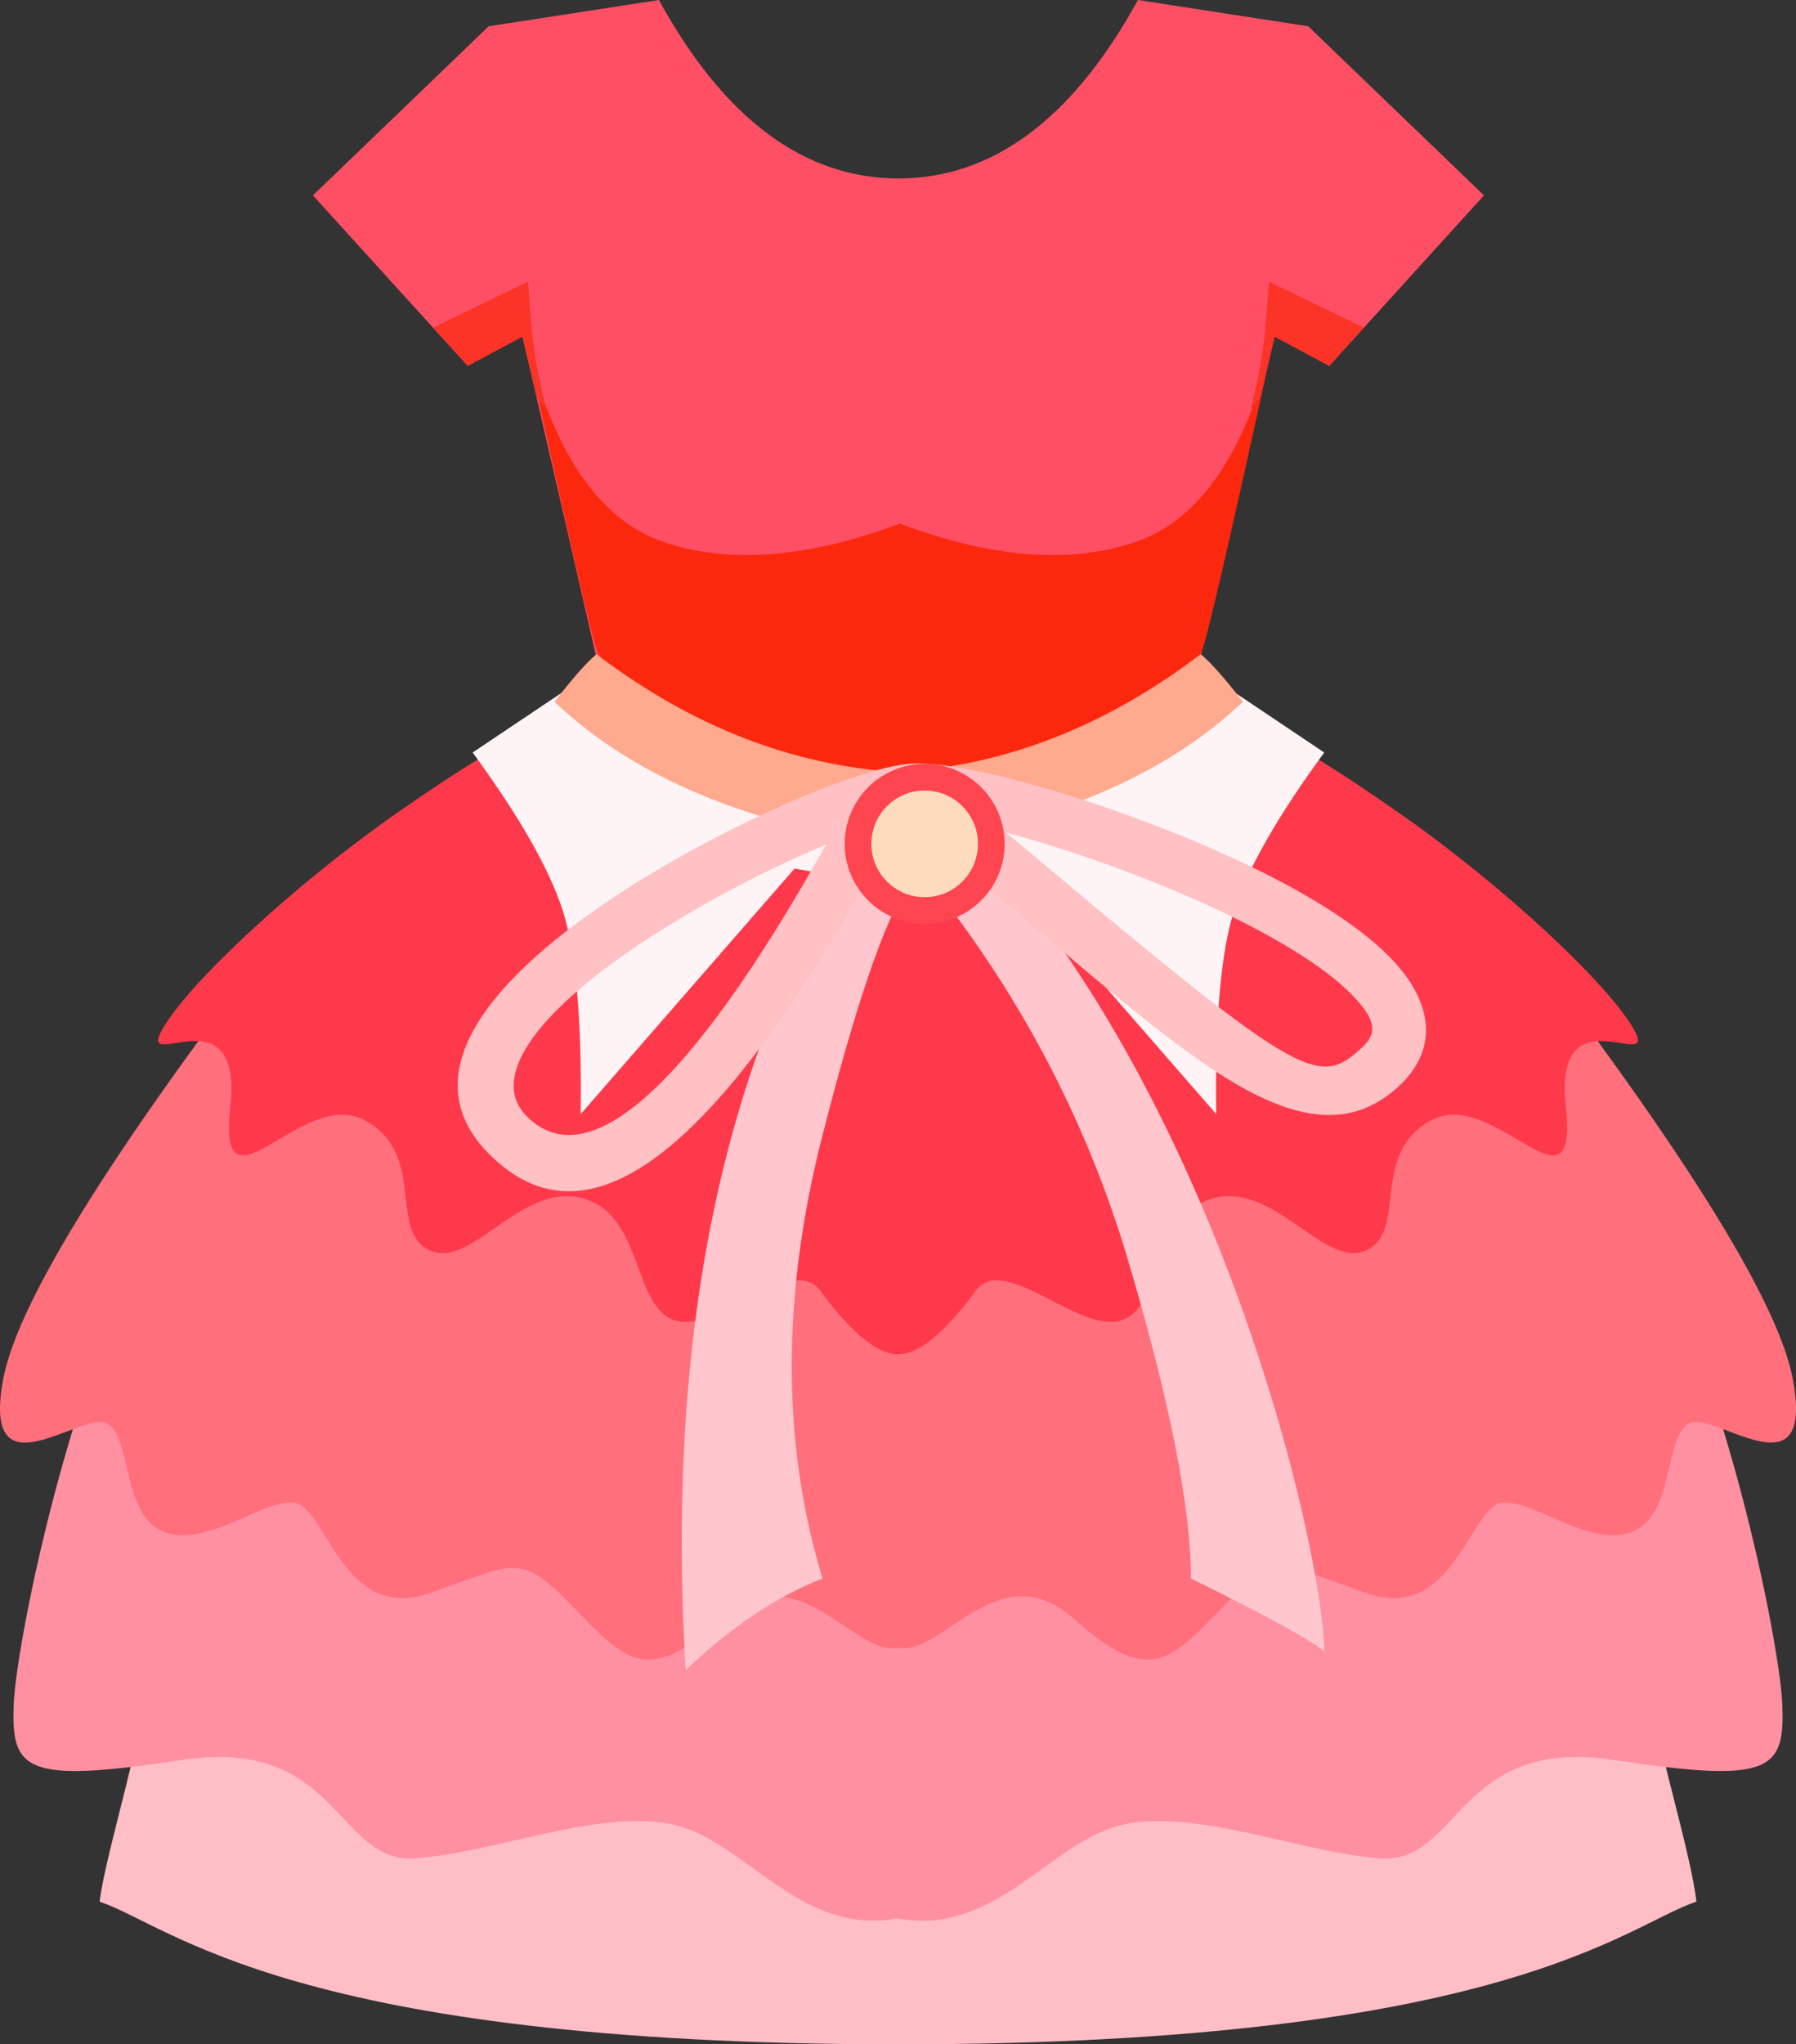 <svg xmlns="http://www.w3.org/2000/svg" xmlns:xlink="http://www.w3.org/1999/xlink" width="26.367" height="30" viewBox="0 0 26.367 30" fill="none">
<rect x="0" y="0" width="26.367" height="30" fill="#333333" stroke="none"/>
<path d="M1.463 27.907C1.525 27.349 1.974 25.857 2.097 25.096L2.181 24.564L13.183 25.344L24.187 24.561L24.27 25.094C24.38 25.771 24.829 27.237 24.905 27.905C23.853 28.259 22.091 30 13.183 30C4.277 30 2.514 28.258 1.463 27.907Z"   fill="#FFBEC5" >
</path>
<path d="M12.995 28.178C11.646 28.299 10.87 26.955 9.825 26.763C8.732 26.564 7.259 27.187 6.099 27.271C4.941 27.357 4.976 25.477 2.672 25.827C0.368 26.176 0.159 25.99 0.202 24.997C0.246 24.002 1.267 18.863 3.074 16.703C4.279 15.263 7.648 16.548 13.183 20.558C18.718 16.548 22.088 15.263 23.293 16.703C25.101 18.863 26.121 24.002 26.165 24.996C26.209 25.99 25.999 26.176 23.695 25.827C21.39 25.477 21.427 27.357 20.267 27.271C19.108 27.186 17.635 26.564 16.543 26.764C15.45 26.964 14.651 28.424 13.183 28.153L12.995 28.179L12.995 28.178Z"   fill="#FF90A2" >
</path>
<path d="M13.116 24.189C12.478 24.215 11.67 22.802 10.603 23.755C9.499 24.742 9.194 24.389 8.403 23.57C7.613 22.751 7.546 22.957 6.29 23.384C5.034 23.812 4.784 22.113 4.324 22.053C3.864 21.993 3.034 22.721 2.409 22.48C1.785 22.238 1.937 21.11 1.579 20.892C1.221 20.674 -0.28 22.004 0.046 20.242C0.264 19.068 1.751 16.709 4.507 13.166L13.184 16.501L21.861 13.166C24.617 16.708 26.104 19.068 26.321 20.242C26.648 22.003 25.147 20.674 24.789 20.892C24.431 21.11 24.583 22.238 23.959 22.48C23.333 22.721 22.503 21.993 22.044 22.054C21.583 22.113 21.333 23.812 20.078 23.384C18.822 22.957 18.754 22.752 17.964 23.57C17.173 24.389 16.868 24.742 15.764 23.755C14.66 22.769 13.832 24.319 13.184 24.18L13.116 24.189Z"   fill="#FF707C" >
</path>
<path d="M13.114 19.869C12.833 19.826 12.486 19.533 12.077 18.989C11.681 18.32 10.56 19.567 9.919 19.38C9.278 19.192 9.453 17.822 8.549 17.583C7.647 17.345 6.915 18.639 6.304 18.346C5.693 18.053 6.272 16.927 5.35 16.437C4.431 15.948 3.193 17.971 3.381 16.242C3.568 14.511 1.997 15.783 2.383 15.105C2.768 14.427 4.309 12.993 5.802 11.948C6.798 11.251 7.485 10.838 7.864 10.709L13.184 12.777L18.503 10.709C18.883 10.838 19.57 11.251 20.566 11.948C22.059 12.993 23.601 14.427 23.986 15.105C24.371 15.783 22.799 14.512 22.988 16.242C23.175 17.973 21.938 15.948 21.018 16.437C20.097 16.927 20.676 18.052 20.064 18.346C19.453 18.639 18.721 17.345 17.818 17.583C16.915 17.821 17.09 19.192 16.449 19.38C15.808 19.567 14.687 18.319 14.291 18.989C13.848 19.578 13.478 19.874 13.184 19.874L13.114 19.869Z"   fill="#FF394C" >
</path>
<path d="M16.707 0L19.206 0.386L21.786 2.867L19.514 5.369L18.709 4.932L17.466 10.335L13.196 12.112L13.196 12.119L13.189 12.115C13.183 12.117 13.183 12.115 13.183 12.114L8.914 10.336L7.671 4.932L6.866 5.369L4.594 2.867L7.174 0.386L9.673 0C10.631 1.744 11.803 2.617 13.19 2.619C14.576 2.617 15.748 1.744 16.706 0L16.707 0Z"   fill="#FF4F64" >
</path>
<path d="M18.709 4.932C18.066 7.885 17.706 9.441 17.629 9.599C16.985 10.483 15.509 11.168 13.202 11.654L13.21 11.653L13.21 11.654L13.206 11.654L13.202 11.654L13.202 11.653L12.926 11.592C10.78 11.11 9.4 10.447 8.783 9.6C8.706 9.441 8.346 7.885 7.703 4.932C8.106 6.62 8.786 7.626 9.741 7.953C10.695 8.279 11.848 8.191 13.202 7.687C13.203 7.684 13.205 7.685 13.206 7.686L13.21 7.684C14.564 8.191 15.717 8.279 16.671 7.953C17.626 7.627 18.306 6.62 18.709 4.932Z"   fill="#FC280E" >
</path>
<path d="M17.527 9.76L19.441 11.043C18.76 11.973 18.321 12.742 18.122 13.348C17.925 13.956 17.835 14.956 17.855 16.348L14.716 12.747L13.196 13.011L13.19 12.565L13.183 13.011L11.665 12.746L8.525 16.349C8.544 14.956 8.454 13.955 8.258 13.349C8.059 12.742 7.62 11.973 6.939 11.043L8.852 9.76L8.914 10.336L13.189 12.116L17.466 10.336L17.527 9.76L17.527 9.76Z"   fill="#FFF4F5" >
</path>
<path d="M17.629 9.6C17.775 9.722 17.982 9.955 18.247 10.298C17.093 11.397 15.406 12.105 13.189 12.423L13.196 12.423L13.193 12.422L13.189 12.422C10.98 12.105 9.294 11.397 8.14 10.298C8.406 9.955 8.61 9.722 8.756 9.6C10.147 10.656 11.625 11.234 13.193 11.332C14.761 11.234 16.239 10.656 17.629 9.599L17.629 9.6Z"   fill="#FFA98E" >
</path>
<path d="M12.967 11.828C10.719 15.049 9.752 19.276 10.067 24.509C10.73 23.876 11.398 23.429 12.075 23.164C11.473 21.18 11.473 19.012 12.075 16.659C12.676 14.306 13.161 13.019 13.531 12.796C13.617 12.901 13.702 13.006 13.785 13.112C13.868 13.219 13.95 13.326 14.031 13.434C14.111 13.543 14.191 13.652 14.269 13.762C14.347 13.873 14.423 13.984 14.498 14.096C14.573 14.209 14.647 14.322 14.719 14.436C14.791 14.55 14.862 14.665 14.931 14.781C15.001 14.897 15.069 15.014 15.135 15.131C15.202 15.249 15.267 15.367 15.33 15.487C15.394 15.606 15.456 15.726 15.516 15.847C15.576 15.967 15.635 16.089 15.693 16.211C15.75 16.334 15.806 16.456 15.86 16.58C15.915 16.704 15.967 16.828 16.019 16.953C16.07 17.078 16.12 17.204 16.168 17.33C16.216 17.456 16.262 17.583 16.307 17.71C16.352 17.838 16.395 17.966 16.437 18.094C16.479 18.223 16.519 18.352 16.557 18.481C17.176 20.562 17.484 22.124 17.484 23.164C18.566 23.695 19.219 24.052 19.442 24.234C19.416 22.657 17.799 15.667 13.838 11.828C13.451 11.863 13.16 11.863 12.967 11.828Z"   fill="#FFC7CD" >
</path>
<path d="M13.331 11.211C12.504 11.289 10.476 12.191 9.007 13.169C6.994 14.508 6.104 15.855 7.181 16.936L7.264 17.015C8.709 18.341 10.547 16.813 12.805 12.786L12.981 12.469L13.389 12.397L13.5 12.38L13.713 12.352L15.962 14.264L16.334 14.573C16.922 15.059 17.364 15.399 17.759 15.664C18.954 16.466 19.813 16.604 20.534 15.942C21.137 15.384 21.032 14.684 20.402 14.044C19.932 13.567 19.15 13.081 18.152 12.616L17.736 12.429C16.045 11.696 14.066 11.14 13.331 11.21L13.331 11.211ZM12.126 12.394L12.118 12.41C10.075 16.056 8.606 17.257 7.735 16.383C7.191 15.837 7.805 14.909 9.44 13.821C9.805 13.583 10.179 13.359 10.561 13.15C10.943 12.94 11.333 12.746 11.73 12.567L12.126 12.395L12.126 12.394ZM14.771 12.219L14.858 12.243C15.752 12.487 16.87 12.883 17.821 13.326C18.742 13.755 19.453 14.196 19.843 14.593C20.169 14.925 20.222 15.125 20.05 15.318L20.003 15.366C19.418 15.905 19.195 15.902 16.143 13.366L14.771 12.219Z"   fill="#FFC1C3" >
</path>
<path d="M12.401 12.383C12.401 12.403 12.401 12.422 12.402 12.441C12.403 12.46 12.405 12.479 12.406 12.499C12.408 12.518 12.411 12.537 12.414 12.556C12.416 12.575 12.42 12.594 12.423 12.613C12.427 12.631 12.431 12.65 12.436 12.669C12.441 12.687 12.446 12.706 12.451 12.724C12.457 12.743 12.463 12.761 12.469 12.779C12.476 12.797 12.483 12.815 12.49 12.833C12.498 12.851 12.505 12.868 12.514 12.886C12.522 12.903 12.53 12.92 12.539 12.937C12.549 12.954 12.558 12.971 12.568 12.987C12.578 13.004 12.588 13.02 12.599 13.036C12.609 13.052 12.62 13.068 12.632 13.083C12.643 13.098 12.655 13.114 12.667 13.128C12.68 13.143 12.692 13.158 12.705 13.172C12.718 13.186 12.731 13.2 12.745 13.214C12.758 13.227 12.772 13.241 12.786 13.254C12.801 13.266 12.815 13.279 12.83 13.291C12.845 13.303 12.86 13.315 12.876 13.327C12.891 13.338 12.907 13.349 12.923 13.36C12.939 13.37 12.955 13.381 12.971 13.391C12.988 13.4 13.005 13.41 13.021 13.419C13.038 13.428 13.056 13.437 13.073 13.445C13.09 13.453 13.108 13.461 13.126 13.468C13.143 13.476 13.161 13.483 13.179 13.489C13.197 13.495 13.216 13.502 13.234 13.507C13.252 13.513 13.271 13.518 13.29 13.523C13.308 13.527 13.327 13.531 13.346 13.535C13.365 13.539 13.384 13.542 13.403 13.545C13.422 13.548 13.441 13.55 13.46 13.552C13.479 13.554 13.498 13.555 13.517 13.556C13.537 13.557 13.556 13.558 13.575 13.558C13.594 13.558 13.613 13.557 13.633 13.556C13.652 13.555 13.671 13.554 13.69 13.552C13.709 13.55 13.728 13.548 13.747 13.545C13.766 13.542 13.785 13.539 13.804 13.535C13.823 13.531 13.842 13.527 13.86 13.523C13.879 13.518 13.898 13.513 13.916 13.507C13.934 13.502 13.953 13.495 13.971 13.489C13.989 13.483 14.007 13.476 14.024 13.468C14.042 13.461 14.06 13.453 14.077 13.445C14.094 13.437 14.112 13.428 14.129 13.419C14.146 13.41 14.162 13.4 14.179 13.391C14.195 13.381 14.211 13.37 14.227 13.36C14.243 13.349 14.259 13.338 14.274 13.327C14.29 13.315 14.305 13.303 14.32 13.291C14.335 13.279 14.349 13.266 14.364 13.254C14.378 13.241 14.392 13.227 14.405 13.214C14.419 13.2 14.432 13.186 14.445 13.172C14.458 13.158 14.47 13.143 14.483 13.128C14.495 13.114 14.507 13.098 14.518 13.083C14.53 13.068 14.541 13.052 14.551 13.036C14.562 13.02 14.572 13.004 14.582 12.987C14.592 12.971 14.601 12.954 14.611 12.937C14.62 12.92 14.628 12.903 14.636 12.886C14.645 12.868 14.652 12.851 14.66 12.833C14.667 12.815 14.674 12.797 14.681 12.779C14.687 12.761 14.693 12.743 14.699 12.724C14.704 12.706 14.709 12.687 14.714 12.669C14.719 12.65 14.723 12.631 14.727 12.613C14.73 12.594 14.734 12.575 14.736 12.556C14.739 12.537 14.742 12.518 14.744 12.499C14.745 12.479 14.747 12.46 14.748 12.441C14.749 12.422 14.749 12.403 14.749 12.383C14.749 12.364 14.749 12.345 14.748 12.326C14.747 12.307 14.745 12.287 14.744 12.268C14.742 12.249 14.739 12.23 14.736 12.211C14.734 12.192 14.73 12.173 14.727 12.154C14.723 12.136 14.719 12.117 14.714 12.098C14.709 12.079 14.704 12.061 14.699 12.043C14.693 12.024 14.687 12.006 14.681 11.988C14.674 11.97 14.667 11.952 14.66 11.934C14.652 11.916 14.645 11.899 14.636 11.881C14.628 11.864 14.62 11.847 14.611 11.83C14.601 11.813 14.592 11.796 14.582 11.78C14.572 11.763 14.562 11.747 14.551 11.731C14.541 11.715 14.53 11.699 14.518 11.684C14.507 11.668 14.495 11.653 14.483 11.639C14.47 11.624 14.458 11.609 14.445 11.595C14.432 11.581 14.419 11.567 14.405 11.553C14.392 11.54 14.378 11.526 14.364 11.513C14.349 11.501 14.335 11.488 14.32 11.476C14.305 11.464 14.29 11.452 14.274 11.44C14.259 11.429 14.243 11.418 14.227 11.407C14.211 11.396 14.195 11.386 14.179 11.376C14.162 11.366 14.146 11.357 14.129 11.348C14.112 11.339 14.094 11.33 14.077 11.322C14.06 11.314 14.042 11.306 14.024 11.299C14.007 11.291 13.989 11.284 13.971 11.278C13.953 11.271 13.934 11.265 13.916 11.26C13.898 11.254 13.879 11.249 13.86 11.244C13.842 11.24 13.823 11.236 13.804 11.232C13.785 11.228 13.766 11.225 13.747 11.222C13.728 11.219 13.709 11.217 13.69 11.215C13.671 11.213 13.652 11.212 13.633 11.211C13.613 11.21 13.594 11.209 13.575 11.209C13.556 11.209 13.537 11.21 13.517 11.211C13.498 11.212 13.479 11.213 13.46 11.215C13.441 11.217 13.422 11.219 13.403 11.222C13.384 11.225 13.365 11.228 13.346 11.232C13.327 11.236 13.308 11.24 13.29 11.244C13.271 11.249 13.252 11.254 13.234 11.26C13.216 11.265 13.197 11.271 13.179 11.278C13.161 11.284 13.143 11.291 13.126 11.299C13.108 11.306 13.09 11.314 13.073 11.322C13.056 11.33 13.038 11.339 13.021 11.348C13.005 11.357 12.988 11.366 12.971 11.376C12.955 11.386 12.939 11.396 12.923 11.407C12.907 11.418 12.891 11.429 12.876 11.44C12.86 11.452 12.845 11.464 12.83 11.476C12.815 11.488 12.801 11.501 12.786 11.513C12.772 11.526 12.758 11.54 12.745 11.553C12.731 11.567 12.718 11.581 12.705 11.595C12.692 11.609 12.68 11.624 12.667 11.639C12.655 11.653 12.643 11.668 12.632 11.684C12.62 11.699 12.609 11.715 12.599 11.731C12.588 11.747 12.578 11.763 12.568 11.78C12.558 11.796 12.549 11.813 12.539 11.83C12.53 11.847 12.522 11.864 12.514 11.881C12.505 11.899 12.498 11.916 12.49 11.934C12.483 11.952 12.476 11.97 12.469 11.988C12.463 12.006 12.457 12.024 12.451 12.043C12.446 12.061 12.441 12.079 12.436 12.098C12.431 12.117 12.427 12.136 12.423 12.154C12.42 12.173 12.416 12.192 12.414 12.211C12.411 12.23 12.408 12.249 12.406 12.268C12.405 12.287 12.403 12.307 12.402 12.326C12.401 12.345 12.401 12.364 12.401 12.383Z"   fill="#FF4550" >
</path>
<path d="M12.792 12.383C12.792 12.396 12.792 12.409 12.793 12.422C12.794 12.435 12.795 12.447 12.796 12.46C12.797 12.473 12.799 12.486 12.801 12.498C12.803 12.511 12.805 12.524 12.807 12.536C12.81 12.549 12.812 12.561 12.816 12.574C12.819 12.586 12.822 12.598 12.826 12.611C12.829 12.623 12.834 12.635 12.838 12.647C12.842 12.659 12.847 12.671 12.852 12.683C12.857 12.695 12.862 12.707 12.867 12.718C12.873 12.73 12.879 12.741 12.884 12.752C12.891 12.764 12.897 12.775 12.903 12.786C12.91 12.797 12.917 12.808 12.924 12.818C12.931 12.829 12.938 12.839 12.946 12.85C12.954 12.86 12.962 12.87 12.97 12.88C12.978 12.89 12.986 12.899 12.995 12.909C13.003 12.918 13.012 12.928 13.021 12.937C13.03 12.946 13.04 12.955 13.049 12.963C13.059 12.972 13.068 12.98 13.078 12.988C13.088 12.996 13.098 13.004 13.108 13.012C13.119 13.02 13.129 13.027 13.14 13.034C13.151 13.041 13.161 13.048 13.172 13.055C13.183 13.061 13.194 13.068 13.206 13.074C13.217 13.08 13.229 13.085 13.24 13.091C13.252 13.096 13.263 13.102 13.275 13.107C13.287 13.111 13.299 13.116 13.311 13.12C13.323 13.125 13.335 13.129 13.348 13.132C13.36 13.136 13.372 13.139 13.384 13.143C13.397 13.146 13.409 13.149 13.422 13.151C13.435 13.153 13.447 13.156 13.46 13.158C13.473 13.159 13.485 13.161 13.498 13.162C13.511 13.164 13.524 13.165 13.536 13.165C13.549 13.166 13.562 13.166 13.575 13.166C13.588 13.166 13.6 13.166 13.613 13.165C13.626 13.165 13.639 13.164 13.651 13.162C13.664 13.161 13.677 13.159 13.69 13.158C13.702 13.156 13.715 13.153 13.727 13.151C13.74 13.149 13.752 13.146 13.765 13.143C13.777 13.139 13.79 13.136 13.802 13.132C13.814 13.129 13.826 13.125 13.838 13.12C13.85 13.116 13.862 13.111 13.874 13.107C13.886 13.102 13.898 13.096 13.909 13.091C13.921 13.085 13.932 13.08 13.944 13.074C13.955 13.068 13.966 13.061 13.977 13.055C13.988 13.048 13.999 13.041 14.009 13.034C14.02 13.027 14.031 13.02 14.041 13.012C14.051 13.004 14.061 12.996 14.071 12.988C14.081 12.98 14.091 12.972 14.1 12.963C14.11 12.955 14.119 12.946 14.128 12.937C14.137 12.928 14.146 12.918 14.155 12.909C14.163 12.899 14.171 12.89 14.18 12.88C14.188 12.87 14.196 12.86 14.203 12.85C14.211 12.839 14.218 12.829 14.225 12.818C14.232 12.808 14.239 12.797 14.246 12.786C14.253 12.775 14.259 12.764 14.265 12.752C14.271 12.741 14.277 12.73 14.282 12.718C14.288 12.707 14.293 12.695 14.298 12.683C14.303 12.671 14.307 12.659 14.312 12.647C14.316 12.635 14.32 12.623 14.324 12.611C14.327 12.598 14.331 12.586 14.334 12.574C14.337 12.561 14.34 12.549 14.342 12.536C14.345 12.524 14.347 12.511 14.349 12.498C14.351 12.486 14.352 12.473 14.354 12.46C14.355 12.447 14.356 12.435 14.356 12.422C14.357 12.409 14.357 12.396 14.357 12.383C14.357 12.371 14.357 12.358 14.356 12.345C14.356 12.332 14.355 12.319 14.354 12.307C14.352 12.294 14.351 12.281 14.349 12.269C14.347 12.256 14.345 12.243 14.342 12.231C14.34 12.218 14.337 12.206 14.334 12.193C14.331 12.181 14.327 12.168 14.324 12.156C14.32 12.144 14.316 12.132 14.312 12.12C14.307 12.108 14.303 12.096 14.298 12.084C14.293 12.072 14.288 12.06 14.282 12.049C14.277 12.037 14.271 12.026 14.265 12.014C14.259 12.003 14.253 11.992 14.246 11.981C14.239 11.97 14.232 11.959 14.225 11.949C14.218 11.938 14.211 11.928 14.203 11.917C14.196 11.907 14.188 11.897 14.18 11.887C14.171 11.877 14.163 11.867 14.155 11.858C14.146 11.848 14.137 11.839 14.128 11.83C14.119 11.821 14.11 11.812 14.1 11.804C14.091 11.795 14.081 11.787 14.071 11.778C14.061 11.77 14.051 11.762 14.041 11.755C14.031 11.747 14.02 11.74 14.009 11.733C13.999 11.726 13.988 11.719 13.977 11.712C13.966 11.706 13.955 11.699 13.944 11.693C13.932 11.687 13.921 11.681 13.909 11.676C13.898 11.671 13.886 11.665 13.874 11.66C13.862 11.655 13.85 11.651 13.838 11.647C13.826 11.642 13.814 11.638 13.802 11.634C13.79 11.631 13.777 11.627 13.765 11.624C13.752 11.621 13.74 11.618 13.727 11.616C13.715 11.613 13.702 11.611 13.69 11.609C13.677 11.607 13.664 11.606 13.651 11.605C13.639 11.603 13.626 11.602 13.613 11.602C13.6 11.601 13.588 11.601 13.575 11.601C13.562 11.601 13.549 11.601 13.536 11.602C13.524 11.602 13.511 11.603 13.498 11.605C13.485 11.606 13.473 11.607 13.46 11.609C13.447 11.611 13.435 11.613 13.422 11.616C13.409 11.618 13.397 11.621 13.384 11.624C13.372 11.627 13.36 11.631 13.348 11.634C13.335 11.638 13.323 11.642 13.311 11.647C13.299 11.651 13.287 11.655 13.275 11.66C13.263 11.665 13.252 11.671 13.24 11.676C13.229 11.681 13.217 11.687 13.206 11.693C13.194 11.699 13.183 11.706 13.172 11.712C13.161 11.719 13.151 11.726 13.14 11.733C13.129 11.74 13.119 11.747 13.108 11.755C13.098 11.762 13.088 11.77 13.078 11.778C13.068 11.787 13.059 11.795 13.049 11.804C13.04 11.812 13.03 11.821 13.021 11.83C13.012 11.839 13.003 11.848 12.995 11.858C12.986 11.867 12.978 11.877 12.97 11.887C12.962 11.897 12.954 11.907 12.946 11.917C12.938 11.928 12.931 11.938 12.924 11.949C12.917 11.959 12.91 11.97 12.903 11.981C12.897 11.992 12.891 12.003 12.884 12.014C12.879 12.026 12.873 12.037 12.867 12.049C12.862 12.06 12.857 12.072 12.852 12.084C12.847 12.096 12.842 12.108 12.838 12.12C12.834 12.132 12.829 12.144 12.826 12.156C12.822 12.168 12.819 12.181 12.816 12.193C12.812 12.206 12.81 12.218 12.807 12.231C12.805 12.243 12.803 12.256 12.801 12.269C12.799 12.281 12.797 12.294 12.796 12.307C12.795 12.319 12.794 12.332 12.793 12.345C12.792 12.358 12.792 12.371 12.792 12.383Z"   fill="#FFDBBE" >
</path>
<path d="M7.752 4.131C7.781 4.583 7.811 4.919 7.843 5.14C7.874 5.36 7.931 5.648 8.017 6.003L7.882 5.83L7.667 4.943L6.866 5.369L6.362 4.807L7.752 4.132L7.752 4.131ZM18.629 4.131L20.02 4.807L19.515 5.369L18.715 4.943L18.499 5.83L18.364 6.003C18.449 5.648 18.507 5.361 18.538 5.14C18.57 4.919 18.599 4.583 18.629 4.132L18.629 4.131Z"   fill="#FC3327" >
</path>
</svg>
